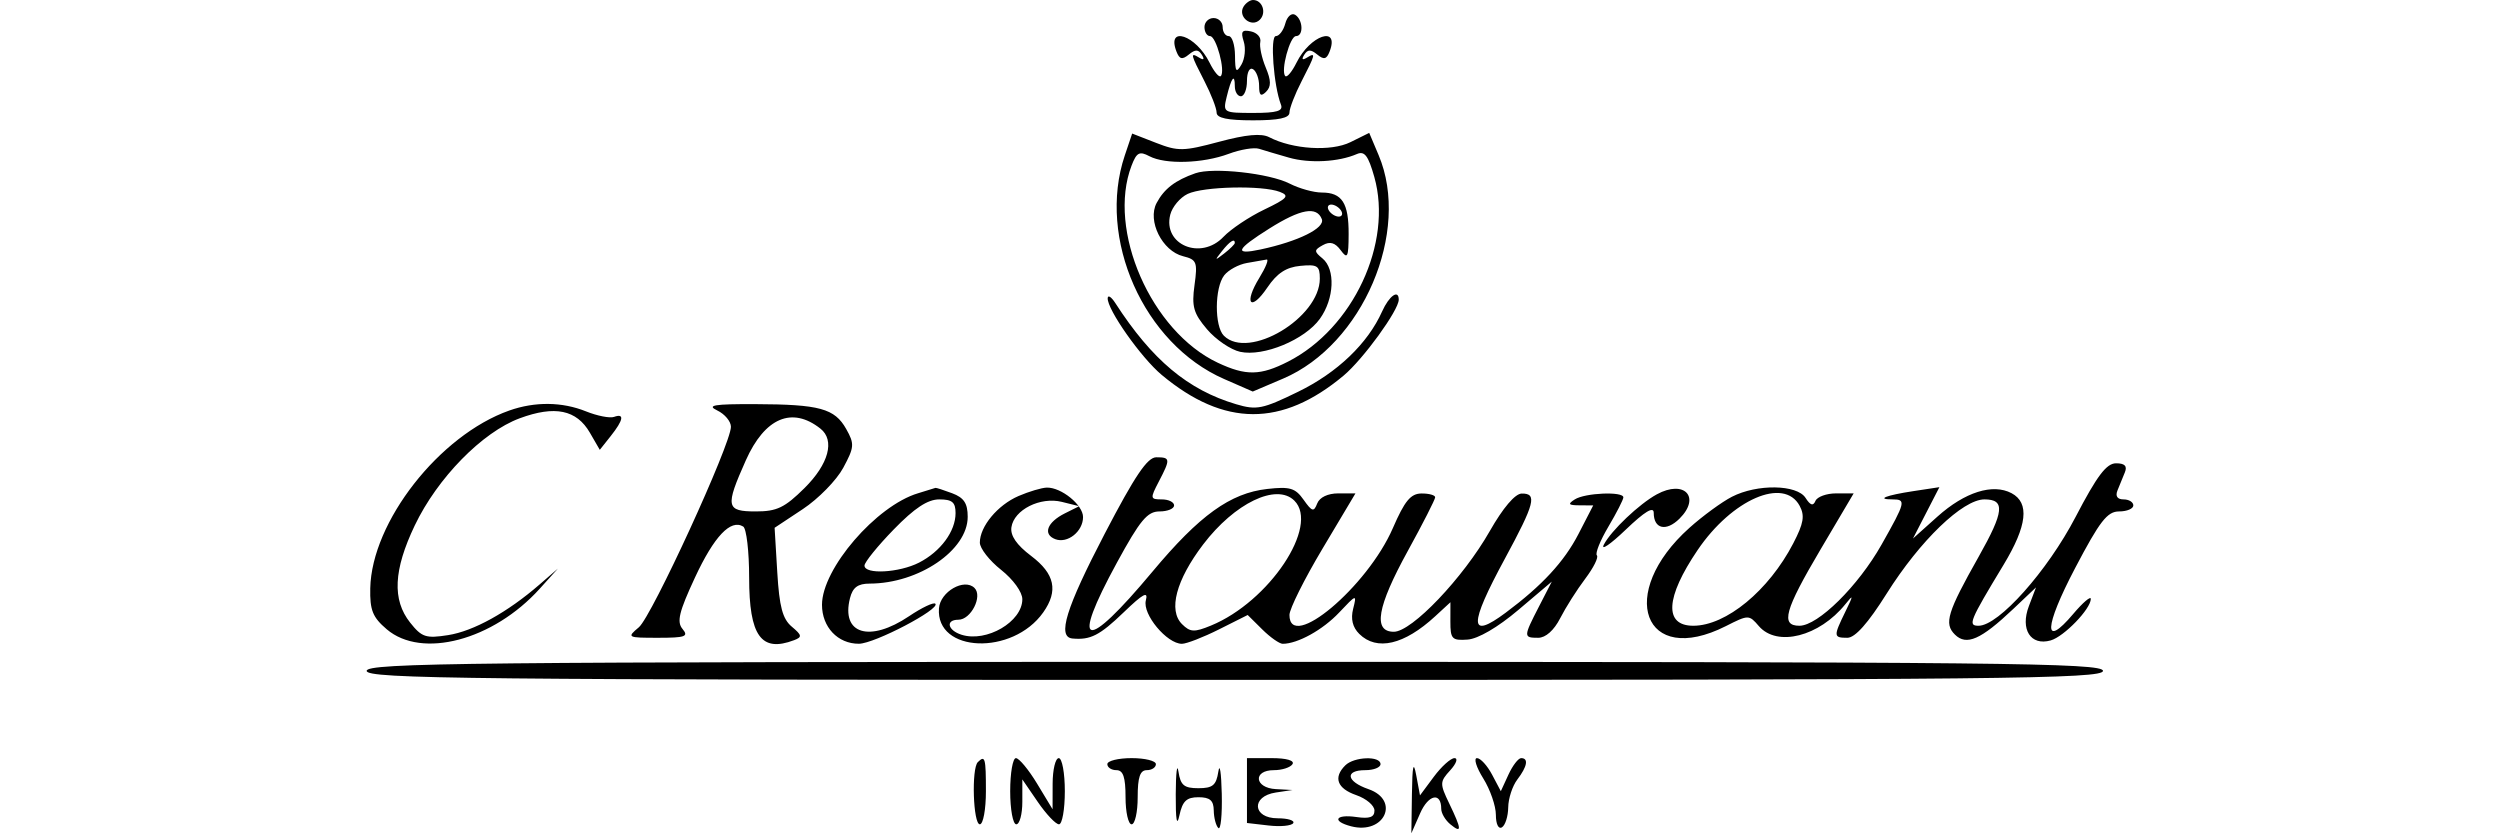 <svg xmlns="http://www.w3.org/2000/svg" width="300" height="100" viewBox="0 0 300 100" fill="none"><path fill-rule="evenodd" clip-rule="evenodd" d="M149.232 0.785C148.482 1.989 150.17 3.37 151.175 2.373C152.016 1.54 151.49 0 150.364 0C150.011 0 149.502 0.353 149.232 0.785ZM154.237 2.815C154.017 3.65 153.505 4.332 153.1 4.332C152.39 4.332 152.835 10.29 153.715 12.561C154.008 13.32 153.238 13.552 150.417 13.552C146.81 13.552 146.745 13.513 147.196 11.65C147.763 9.303 148.179 8.752 148.179 10.349C148.179 11.011 148.507 11.552 148.907 11.552C149.308 11.552 149.636 10.721 149.636 9.705C149.636 8.657 149.951 8.05 150.364 8.303C150.765 8.549 151.093 9.445 151.093 10.295C151.093 11.456 151.3 11.635 151.926 11.015C152.553 10.394 152.543 9.668 151.887 8.1C151.407 6.951 151.114 5.571 151.236 5.034C151.357 4.497 150.852 3.926 150.111 3.767C149.038 3.536 148.864 3.779 149.245 4.973C149.509 5.796 149.387 7.044 148.974 7.747C148.346 8.815 148.219 8.64 148.201 6.679C148.189 5.388 147.851 4.332 147.45 4.332C147.049 4.332 146.722 3.845 146.722 3.249C146.722 2.653 146.23 2.166 145.629 2.166C145.028 2.166 144.536 2.653 144.536 3.249C144.536 3.845 144.838 4.332 145.207 4.332C145.947 4.332 147.078 8.552 146.493 9.131C146.291 9.332 145.686 8.607 145.149 7.522C143.511 4.214 139.949 3.017 141.176 6.187C141.538 7.121 141.862 7.199 142.659 6.544C143.435 5.906 143.807 5.913 144.219 6.575C144.563 7.126 144.453 7.255 143.92 6.928C142.794 6.238 142.841 6.452 144.536 9.747C145.337 11.305 145.993 12.999 145.993 13.51C145.993 14.166 147.283 14.44 150.364 14.44C153.445 14.44 154.735 14.166 154.735 13.51C154.735 12.999 155.391 11.305 156.192 9.747C157.888 6.452 157.934 6.238 156.808 6.928C156.275 7.255 156.165 7.126 156.509 6.575C156.922 5.913 157.294 5.906 158.07 6.544C158.866 7.199 159.19 7.121 159.552 6.187C160.78 3.017 157.217 4.214 155.58 7.522C155.043 8.607 154.437 9.332 154.236 9.131C153.651 8.552 154.781 4.332 155.521 4.332C156.45 4.332 156.367 2.358 155.415 1.775C154.987 1.513 154.458 1.981 154.237 2.815ZM134.972 18.663C131.622 28.62 137.237 41.258 146.888 45.479L150.332 46.985L153.985 45.428C163.521 41.362 169.316 27.799 165.437 18.622L164.306 15.946L162.055 17.059C159.727 18.209 155.113 17.926 152.299 16.461C151.366 15.975 149.529 16.144 146.285 17.014C142.012 18.16 141.37 18.172 138.737 17.147L135.859 16.026L134.972 18.663ZM154.669 18.916C157.152 19.626 160.623 19.442 162.826 18.485C163.746 18.084 164.193 18.673 164.917 21.235C167.155 29.159 162.375 39.404 154.582 43.385C151.249 45.087 149.51 45.117 146.134 43.529C138.141 39.77 132.821 27.607 135.787 19.874C136.394 18.291 136.734 18.112 137.925 18.744C139.836 19.757 144.338 19.623 147.45 18.459C148.853 17.934 150.492 17.663 151.093 17.856C151.694 18.049 153.303 18.526 154.669 18.916ZM143.443 20.791C141.028 21.634 139.694 22.659 138.792 24.362C137.659 26.502 139.464 30.123 141.975 30.748C143.606 31.153 143.724 31.452 143.341 34.22C142.987 36.784 143.217 37.596 144.841 39.511C145.897 40.754 147.689 41.973 148.824 42.22C151.617 42.828 156.58 40.77 158.387 38.254C160.121 35.841 160.271 32.305 158.696 31.009C157.666 30.162 157.671 30.009 158.75 29.411C159.602 28.939 160.21 29.113 160.882 30.024C161.702 31.136 161.824 30.891 161.836 28.104C161.852 24.356 161.047 23.105 158.617 23.105C157.644 23.105 155.91 22.623 154.762 22.035C152.341 20.794 145.565 20.049 143.443 20.791ZM153.589 23.029C154.782 23.492 154.499 23.811 151.707 25.151C149.899 26.018 147.699 27.489 146.816 28.421C144.102 31.283 139.517 29.371 140.432 25.758C140.668 24.825 141.607 23.705 142.517 23.271C144.406 22.369 151.49 22.214 153.589 23.029ZM160.928 25.271C161.176 25.668 161.05 25.993 160.65 25.993C160.249 25.993 159.718 25.668 159.471 25.271C159.223 24.874 159.348 24.549 159.749 24.549C160.15 24.549 160.68 24.874 160.928 25.271ZM158.618 26.294C159.034 27.366 155.811 28.963 151.275 29.934C148.021 30.63 148.305 29.95 152.328 27.421C156.075 25.066 158.009 24.719 158.618 26.294ZM148.179 29.154C148.179 29.303 147.605 29.872 146.904 30.417C145.748 31.315 145.723 31.29 146.628 30.144C147.581 28.942 148.179 28.56 148.179 29.154ZM151.12 33.342C149.212 36.45 150.067 37.476 152.084 34.499C153.246 32.783 154.335 32.068 156.034 31.904C158.093 31.705 158.378 31.891 158.378 33.431C158.378 38.148 149.84 43.235 146.867 40.289C145.721 39.153 145.745 34.531 146.904 33.041C147.405 32.398 148.634 31.73 149.636 31.557C150.637 31.385 151.698 31.199 151.993 31.145C152.288 31.091 151.895 32.08 151.12 33.342ZM132.923 35.779C132.847 37.126 136.931 42.926 139.411 44.994C146.899 51.239 153.831 51.264 161.232 45.072C163.579 43.108 167.849 37.229 167.849 35.96C167.849 34.681 166.696 35.495 165.858 37.365C164.128 41.229 160.488 44.712 155.783 47.007C151.503 49.096 150.797 49.238 148.341 48.509C142.538 46.786 138.247 43.193 133.833 36.361C133.356 35.622 132.946 35.36 132.923 35.779ZM61.12 49.261C52.729 52.226 44.598 62.619 44.431 70.594C44.376 73.224 44.716 74.071 46.408 75.513C50.621 79.105 59.17 76.84 64.763 70.65L66.948 68.231L64.763 70.126C60.889 73.486 56.822 75.738 53.765 76.216C51.102 76.633 50.612 76.471 49.212 74.706C47.049 71.981 47.22 68.396 49.771 63.054C52.487 57.362 57.88 51.855 62.364 50.195C66.584 48.633 69.189 49.167 70.786 51.926L71.975 53.98L73.287 52.327C74.821 50.394 74.964 49.568 73.687 50.027C73.187 50.206 71.671 49.909 70.32 49.365C67.456 48.211 64.197 48.175 61.12 49.261ZM86.072 49.256C86.973 49.687 87.711 50.569 87.711 51.215C87.711 53.293 78.221 73.963 76.666 75.271C75.203 76.502 75.26 76.534 78.978 76.534C82.245 76.534 82.663 76.383 81.904 75.476C81.189 74.622 81.479 73.425 83.399 69.297C85.693 64.365 87.68 62.266 89.184 63.186C89.576 63.427 89.897 66.18 89.897 69.305C89.897 76.318 91.337 78.326 95.291 76.822C96.279 76.446 96.242 76.229 95.013 75.198C93.91 74.273 93.521 72.815 93.273 68.671L92.953 63.335L96.342 61.09C98.206 59.855 100.387 57.627 101.188 56.139C102.524 53.659 102.554 53.269 101.542 51.476C100.155 49.015 98.36 48.525 90.625 48.496C85.663 48.478 84.759 48.629 86.072 49.256ZM98.457 51.44C100.214 52.833 99.446 55.689 96.54 58.569C94.17 60.917 93.224 61.372 90.711 61.372C87.114 61.372 87.006 60.827 89.497 55.245C91.782 50.126 95.049 48.739 98.457 51.44ZM132.563 64.053C127.9 73.003 126.839 76.446 128.691 76.62C130.847 76.822 131.96 76.254 134.845 73.477C137.178 71.23 137.807 70.892 137.502 72.048C137.067 73.698 140.024 77.256 141.83 77.256C142.381 77.256 144.382 76.479 146.278 75.528L149.723 73.799L151.468 75.528C152.427 76.479 153.533 77.256 153.926 77.256C155.72 77.256 158.734 75.587 160.695 73.508C162.785 71.29 162.828 71.278 162.378 73.057C162.068 74.279 162.311 75.276 163.113 76.069C165.211 78.149 168.503 77.383 172.225 73.952L174.051 72.269L174.046 74.582C174.042 76.676 174.237 76.882 176.105 76.751C177.368 76.663 179.731 75.284 182.193 73.2L186.216 69.793L184.682 72.774C182.802 76.427 182.799 76.534 184.586 76.534C185.478 76.534 186.48 75.642 187.222 74.188C187.88 72.897 189.233 70.764 190.228 69.447C191.223 68.131 191.851 66.869 191.625 66.645C191.398 66.419 192.02 64.869 193.008 63.199C193.996 61.529 194.804 59.947 194.804 59.684C194.804 58.947 190.206 59.139 188.976 59.928C188.094 60.493 188.202 60.63 189.535 60.639L191.186 60.65L189.417 64.079C187.705 67.4 185.046 70.274 180.682 73.525C176.265 76.814 176.239 75.064 180.586 67.04C184.184 60.397 184.494 59.196 182.601 59.227C181.809 59.24 180.36 60.944 178.777 63.726C175.567 69.36 169.421 75.812 167.261 75.812C164.729 75.812 165.246 72.822 168.942 66.103C170.745 62.825 172.22 59.931 172.22 59.674C172.22 59.417 171.483 59.212 170.581 59.218C169.285 59.228 168.566 60.097 167.145 63.37C164.081 70.431 154.735 78.278 154.735 73.79C154.735 73.074 156.517 69.5 158.696 65.848L162.655 59.206H160.595C159.34 59.206 158.351 59.679 158.066 60.414C157.658 61.469 157.451 61.413 156.431 59.97C155.435 58.56 154.798 58.37 152.073 58.675C147.64 59.17 143.94 61.835 138.292 68.601C130.154 78.35 128.372 77.889 134.039 67.502C136.809 62.423 137.684 61.372 139.138 61.372C140.104 61.372 140.893 61.047 140.893 60.65C140.893 60.253 140.229 59.928 139.417 59.928C138.018 59.928 137.999 59.818 139.053 57.798C140.475 55.074 140.454 54.874 138.755 54.874C137.686 54.874 136.19 57.09 132.563 64.053ZM249.07 62.035C245.683 68.536 239.838 75.09 237.429 75.09C236.11 75.09 236.331 74.552 240.429 67.775C243.265 63.084 243.571 60.342 241.387 59.183C239.133 57.988 235.786 59.044 232.498 61.988L229.558 64.621L231.144 61.54L232.729 58.46L229.612 58.934C226.316 59.434 225.07 59.928 227.102 59.928C228.754 59.928 228.683 60.222 225.79 65.349C222.98 70.328 218.16 75.09 215.929 75.09C213.639 75.09 214.15 73.238 218.457 65.948L222.44 59.206H220.339C219.183 59.206 218.066 59.612 217.855 60.108C217.581 60.755 217.244 60.652 216.666 59.747C215.634 58.132 210.864 58.056 207.838 59.608C206.632 60.226 204.332 61.907 202.728 63.344C193.937 71.214 197.237 80.122 207.096 75.137C209.829 73.755 209.874 73.755 211.067 75.137C213.255 77.669 218.316 76.386 221.442 72.505C222.431 71.276 222.43 71.382 221.43 73.43C219.999 76.362 220.012 76.534 221.684 76.534C222.613 76.534 224.161 74.793 226.405 71.224C230.406 64.863 235.53 59.928 238.135 59.928C240.648 59.928 240.502 61.378 237.442 66.801C233.675 73.477 233.261 74.833 234.587 76.147C235.973 77.521 237.694 76.765 241.6 73.065L244.32 70.488L243.466 72.731C242.401 75.526 243.681 77.537 246.086 76.849C247.687 76.391 250.89 73.074 250.897 71.869C250.899 71.487 249.949 72.299 248.786 73.674C245.171 77.947 245.281 75.285 249.013 68.174C251.978 62.526 252.873 61.372 254.292 61.372C255.231 61.372 256 61.047 256 60.65C256 60.253 255.473 59.928 254.829 59.928C254.077 59.928 253.817 59.54 254.101 58.845C254.344 58.249 254.742 57.274 254.985 56.679C255.293 55.925 254.971 55.596 253.927 55.596C252.774 55.596 251.647 57.091 249.07 62.035ZM110.166 59.191C105.143 60.694 98.639 68.246 98.639 72.575C98.639 75.254 100.539 77.259 103.068 77.25C104.934 77.243 112.882 73.08 112.241 72.446C112.035 72.241 110.617 72.915 109.091 73.943C104.349 77.136 100.907 76.089 101.997 71.784C102.326 70.488 102.937 70.035 104.364 70.032C110.256 70.019 116.124 66.022 116.124 62.02C116.124 60.4 115.678 59.724 114.255 59.188C113.227 58.801 112.326 58.512 112.252 58.546C112.177 58.58 111.239 58.871 110.166 59.191ZM122.227 59.521C119.717 60.604 117.581 63.174 117.581 65.112C117.581 65.801 118.728 67.272 120.131 68.38C121.585 69.531 122.68 71.046 122.68 71.91C122.68 74.605 118.391 77.115 115.395 76.173C113.708 75.643 113.433 74.368 115.005 74.368C116.513 74.368 117.943 71.55 116.94 70.556C115.718 69.345 112.828 70.999 112.676 72.996C112.27 78.339 121.502 78.703 125.186 73.49C127.018 70.897 126.583 68.862 123.737 66.711C121.991 65.391 121.223 64.274 121.37 63.269C121.677 61.173 124.837 59.583 127.419 60.225L129.507 60.744L127.79 61.6C125.647 62.668 125.106 64.12 126.636 64.701C128.103 65.259 129.966 63.774 129.966 62.046C129.966 60.591 127.351 58.468 125.614 58.512C125.002 58.528 123.478 58.982 122.227 59.521ZM198.811 59.324C196.705 60.476 193.343 63.666 192.468 65.343C192.054 66.137 193.23 65.339 195.081 63.568C197.381 61.368 198.447 60.726 198.447 61.54C198.447 63.479 199.943 63.819 201.536 62.242C204.137 59.663 202.127 57.511 198.811 59.324ZM155.318 60.072C158.373 63.1 152.301 72.201 145.313 75.07C143.306 75.895 142.826 75.871 141.846 74.899C140.169 73.237 141.127 69.613 144.372 65.343C148.152 60.37 153.177 57.95 155.318 60.072ZM215.955 60.695C216.596 61.881 216.44 62.799 215.189 65.207C212.246 70.872 207.128 75.09 203.195 75.09C199.658 75.09 199.852 71.703 203.718 66.001C207.844 59.916 214.076 57.214 215.955 60.695ZM114.667 61.572C114.667 63.757 112.876 66.186 110.288 67.513C107.902 68.736 103.739 68.962 103.739 67.868C103.739 67.469 105.318 65.52 107.247 63.536C109.746 60.967 111.319 59.928 112.711 59.928C114.26 59.928 114.667 60.269 114.667 61.572ZM44 80.505C44 81.463 56.061 81.588 148.179 81.588C240.296 81.588 252.357 81.463 252.357 80.505C252.357 79.548 240.296 79.422 148.179 79.422C56.061 79.422 44 79.548 44 80.505ZM117.338 91.456C116.56 92.227 116.778 98.917 117.581 98.917C117.981 98.917 118.309 97.13 118.309 94.946C118.309 90.93 118.214 90.588 117.338 91.456ZM121.223 94.946C121.223 97.13 121.551 98.917 121.952 98.917C122.353 98.917 122.68 97.705 122.68 96.222V93.528L124.528 96.222C125.544 97.705 126.692 98.917 127.078 98.917C127.464 98.917 127.78 97.13 127.78 94.946C127.78 92.762 127.452 90.975 127.052 90.975C126.651 90.975 126.32 92.355 126.316 94.043L126.309 97.112L124.454 94.043C123.433 92.355 122.288 90.975 121.91 90.975C121.532 90.975 121.223 92.762 121.223 94.946ZM132.88 91.697C132.88 92.094 133.371 92.419 133.973 92.419C134.782 92.419 135.065 93.261 135.065 95.668C135.065 97.455 135.393 98.917 135.794 98.917C136.195 98.917 136.522 97.455 136.522 95.668C136.522 93.261 136.806 92.419 137.615 92.419C138.216 92.419 138.708 92.094 138.708 91.697C138.708 91.3 137.397 90.975 135.794 90.975C134.191 90.975 132.88 91.3 132.88 91.697ZM141.089 95.307C141.073 98.409 141.224 99.266 141.533 97.834C141.9 96.131 142.388 95.668 143.815 95.668C145.191 95.668 145.634 96.051 145.651 97.254C145.663 98.126 145.909 99.074 146.197 99.36C146.486 99.645 146.673 97.795 146.612 95.247C146.553 92.699 146.367 91.508 146.2 92.599C145.95 94.234 145.527 94.585 143.808 94.585C142.088 94.585 141.665 94.234 141.415 92.599C141.248 91.508 141.101 92.726 141.089 95.307ZM149.636 94.867V98.759L152.23 99.059C153.656 99.225 154.987 99.097 155.187 98.777C155.387 98.457 154.547 98.195 153.321 98.195C150.294 98.195 150.102 95.552 153.096 95.102L155.1 94.801L153.096 94.693C150.53 94.555 150.318 92.419 152.871 92.419C153.85 92.419 154.852 92.094 155.1 91.697C155.371 91.261 154.378 90.975 152.593 90.975H149.636V94.867ZM161.438 91.841C159.968 93.297 160.455 94.622 162.749 95.415C163.951 95.83 164.935 96.663 164.935 97.264C164.935 98.07 164.357 98.275 162.749 98.041C160.245 97.677 159.771 98.543 162.139 99.157C166.13 100.191 168.06 96.025 164.206 94.693C161.553 93.776 161.335 92.419 163.842 92.419C164.844 92.419 165.663 92.094 165.663 91.697C165.663 90.685 162.495 90.793 161.438 91.841ZM169.43 95.307L169.363 100L170.414 97.602C171.408 95.332 172.948 95.007 172.948 97.066C172.948 97.59 173.44 98.422 174.041 98.917C175.445 100.071 175.419 99.557 173.914 96.43C172.758 94.03 172.765 93.817 174.027 92.435C174.76 91.632 174.991 90.975 174.54 90.975C174.089 90.975 172.973 91.981 172.06 93.211L170.399 95.447L169.948 93.03C169.615 91.246 169.48 91.842 169.43 95.307ZM177.988 93.406C178.823 94.744 179.505 96.713 179.505 97.781C179.505 98.892 179.817 99.534 180.234 99.278C180.634 99.032 180.972 97.957 180.986 96.889C180.998 95.82 181.49 94.315 182.078 93.544C183.275 91.975 183.454 90.975 182.537 90.975C182.2 90.975 181.514 91.868 181.012 92.96L180.1 94.944L179.051 92.96C178.474 91.868 177.658 90.975 177.237 90.975C176.816 90.975 177.155 92.069 177.988 93.406Z" fill="black"></path></svg>
